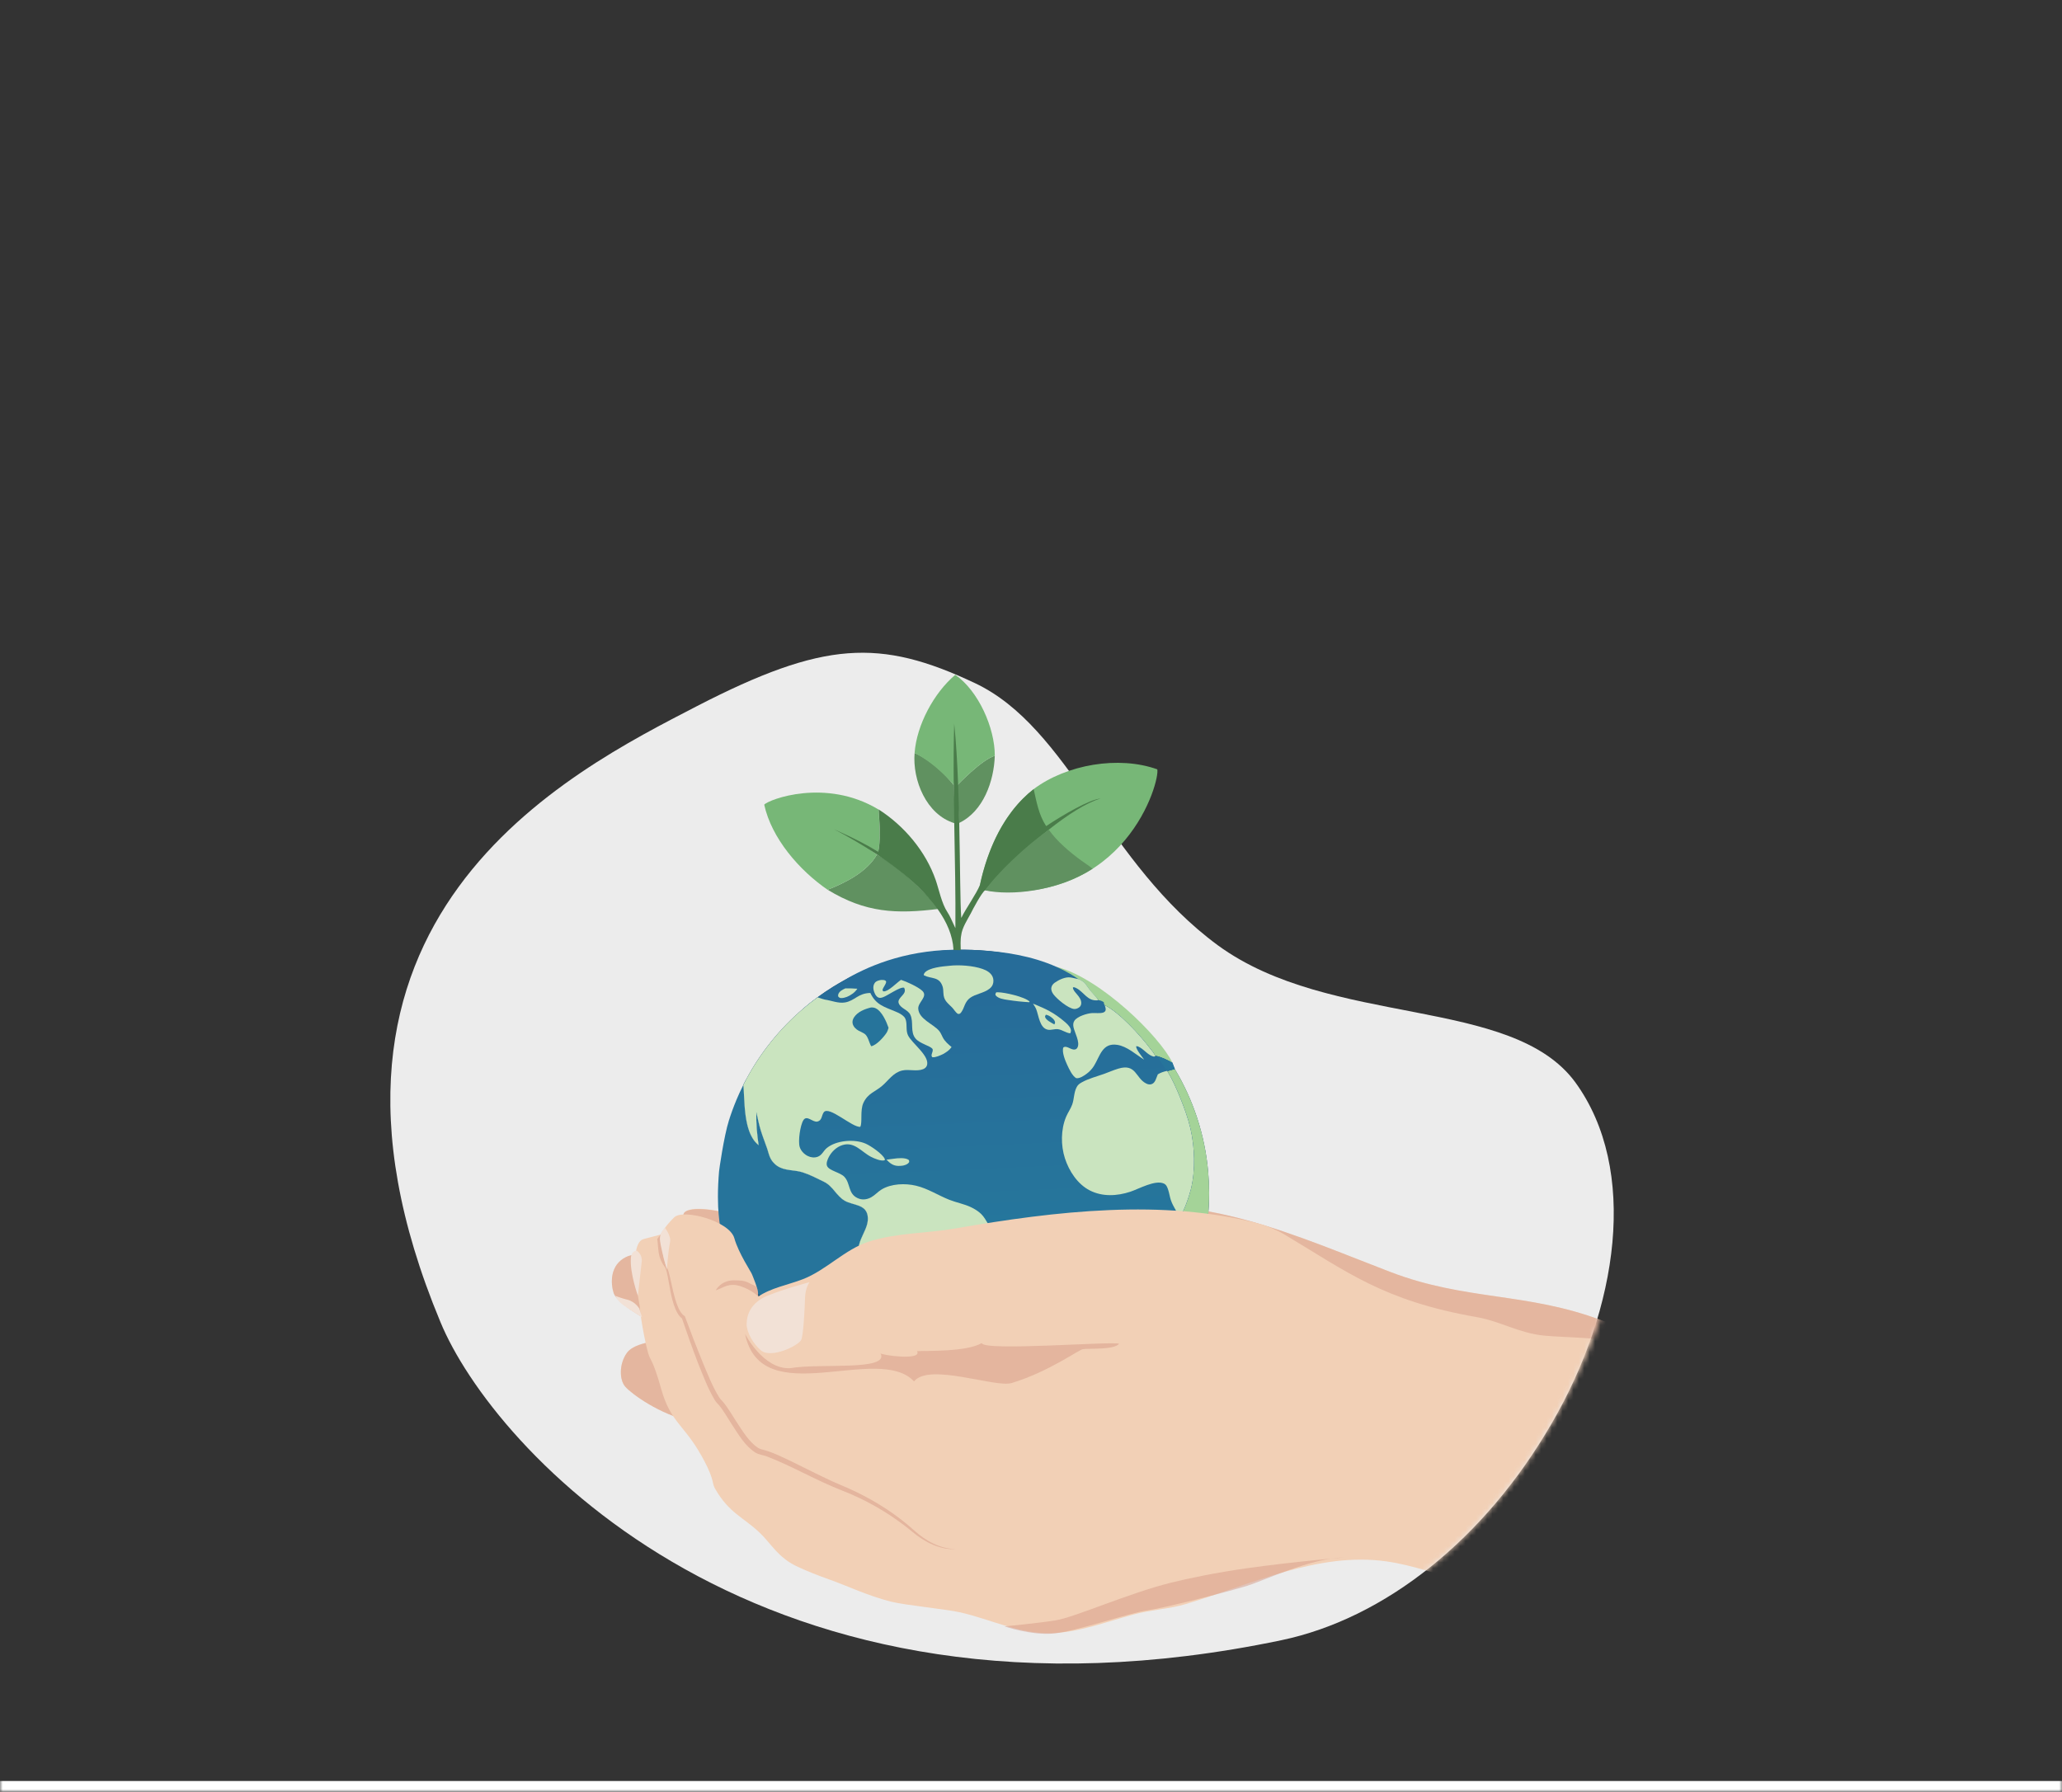 <svg width="382" height="332" viewBox="0 0 382 332" fill="none" xmlns="http://www.w3.org/2000/svg">
<rect x="0" y="0" width="382" height="332" fill="#333333" stroke="none"/>
<mask id="path-1-inside-1_2353_817" fill="white">
<path d="M0 90H382V332H0V90Z"/>
</mask>
<path d="M382 332V330H0V332V334H382V332Z" fill="white" mask="url(#path-1-inside-1_2353_817)"/>
<g clip-path="url(#clip0_2353_817)">
<path d="M81.572 244.905C50.427 170.087 105.899 142.883 129.173 130.806C152.601 118.743 163.004 118.267 180.571 126.552C198.138 134.832 204.862 159.897 225.632 175.163C246.559 190.44 280.012 184.481 291.816 200.51C303.61 216.696 299.855 242.441 287.472 263.72C275.079 285.154 256.636 299.881 237.357 303.916C140.963 324.094 91.178 268.319 81.572 244.905Z" fill="#ECECEC"/>
<mask id="mask0_2353_817" style="mask-type:luminance" maskUnits="userSpaceOnUse" x="71" y="114" width="230" height="195">
<path d="M81.573 244.907C51.11 179.982 93.979 138.631 117.254 126.554C140.681 114.491 169.433 110.716 187 119C226.04 123.938 216.588 134.234 237.358 149.5C258.285 164.777 282.998 183.794 294.802 199.823C306.595 216.009 299.856 242.443 287.473 263.723C275.08 285.156 256.637 299.883 237.358 303.919C140.964 324.096 91.179 268.321 81.573 244.907Z" fill="white"/>
</mask>
<g mask="url(#mask0_2353_817)">
<path d="M302.123 262.258C301.457 262.83 300.758 263.35 300.048 263.809C289.77 270.462 276.754 270.685 264.508 270.692C231.497 270.712 198.484 270.728 165.47 270.745C158.941 270.745 151.975 270.628 146.551 266.996C142.562 264.325 140.025 260.177 138.027 255.728C133.901 260.393 130.089 263.803 128.051 263.36C122.134 262.071 116.953 258.209 115.845 256.95C114.733 255.695 114.659 252.735 116.141 250.66C117.619 248.589 122.8 248.37 122.8 248.37L119.544 244.374C119.544 244.374 114.286 241.461 113.694 239.609C113.101 237.761 112.958 234.385 115.991 232.903C118.482 231.688 119.025 234.162 119.025 234.162C119.025 234.162 122.188 227.319 126.613 225.042C126.843 223.334 132.573 223.847 136.635 225.432C137.674 225.834 138.739 226.147 139.725 226.627C141.623 227.303 148.698 232.344 150.134 232.94C152.331 233.393 154.922 233.363 154.922 233.363C154.922 233.363 154.902 233.396 154.858 233.459C156.17 233.326 157.642 233.11 159.63 233.173C174.77 233.656 188.957 228.362 203.641 224.649C221.235 220.201 240.667 229.211 257.619 235.694C271.673 241.068 282.981 239.389 297.032 244.764C297.977 245.123 299.259 244.251 300.205 244.684C301.703 250.7 302.459 256.594 302.12 262.258H302.123Z" fill="#F2D0B6"/>
<g opacity="0.5">
<path d="M302.123 262.261C301.457 262.831 300.758 263.35 300.048 263.81C289.77 270.462 276.754 270.685 264.508 270.692C231.497 270.712 198.484 270.729 165.47 270.745C158.941 270.745 151.975 270.629 146.551 266.996C142.562 264.326 140.025 260.177 138.027 255.728C133.901 260.393 130.089 263.803 128.051 263.36C122.134 262.072 116.953 258.209 115.845 256.95C114.733 255.695 114.659 252.735 116.141 250.661C117.619 248.59 122.8 248.37 122.8 248.37L119.544 244.374C119.544 244.374 114.286 241.461 113.694 239.61C113.101 237.762 112.958 234.385 115.991 232.904C118.482 231.688 119.025 234.162 119.025 234.162C119.025 234.162 122.188 227.32 126.613 225.042C126.902 223.437 132.626 223.9 136.635 225.432C137.677 225.828 138.739 226.148 139.725 226.627C141.623 227.303 148.698 232.344 150.134 232.94C152.331 233.393 154.922 233.363 154.922 233.363C154.922 233.363 154.902 233.396 154.858 233.46C156.17 233.327 157.642 233.11 159.63 233.173C174.77 233.656 189.204 228.402 203.888 224.689C221.482 220.241 240.667 229.211 257.619 235.694C271.673 241.068 282.981 239.39 297.032 244.764C297.977 245.124 299.259 244.251 300.205 244.684C301.703 250.701 302.459 256.598 302.12 262.261H302.123Z" fill="#D69B87"/>
</g>
<g clip-path="url(#clip1_2353_817)">
<path d="M224 221.081C224 227.728 222.548 234.042 219.944 239.725C214.513 251.572 204.066 260.68 191.29 264.384C187.227 265.561 182.932 266.195 178.484 266.195C173.436 266.195 168.581 265.38 164.042 263.877C149.414 259.03 138.096 247.022 134.324 232.052C134.313 232.005 134.299 231.957 134.287 231.907C134.044 230.925 133.832 229.931 133.655 228.924C133.814 229.716 133.999 230.504 134.21 231.285C134.278 231.538 134.349 231.792 134.424 232.043L134.469 232.039C135.445 233.039 136.26 234.275 137.163 235.353C138.794 237.298 140.614 239.193 142.459 240.934C145.324 243.637 148.515 245.659 151.912 247.626C154.348 249.039 156.799 250.377 159.431 251.398C161.169 252.07 162.968 252.559 164.777 253.01C166.329 253.397 167.973 253.784 169.577 253.804C169.605 253.804 169.63 253.804 169.657 253.804C169.338 251.09 170.276 248.013 169.575 245.455C168.822 242.7 165.387 241.219 163.387 239.426C161.378 237.624 159.829 235.138 159.146 232.525C158.432 229.784 161.233 227.749 160.714 225.152C160.309 223.119 158.004 223.325 156.542 222.505C154.938 221.609 154.348 219.798 152.649 218.969C151.368 218.342 150.026 217.635 148.665 217.208C147.116 216.721 145.394 216.97 143.99 216.03C143.865 215.947 143.747 215.854 143.631 215.756C143.517 215.657 143.408 215.553 143.308 215.442C143.205 215.331 143.112 215.213 143.023 215.091C142.935 214.968 142.855 214.842 142.782 214.71C142.459 214.122 142.334 213.445 142.118 212.815C141.74 211.704 141.294 210.617 140.949 209.494C140.598 208.36 140.359 207.199 140.109 206.039C140.057 208.109 140.234 210.142 140.535 212.186C140.475 212.136 140.419 212.086 140.359 212.034C140.321 212 140.284 211.966 140.246 211.93C140.228 211.912 140.209 211.894 140.191 211.878C140.173 211.86 140.157 211.844 140.139 211.826C140.086 211.772 140.034 211.715 139.982 211.659C139.966 211.64 139.948 211.62 139.932 211.602C139.898 211.561 139.864 211.52 139.829 211.477C139.813 211.459 139.8 211.441 139.786 211.423C139.77 211.403 139.754 211.382 139.738 211.362C139.711 211.326 139.682 211.287 139.654 211.249C139.645 211.237 139.638 211.226 139.631 211.217C139.606 211.183 139.581 211.147 139.559 211.111C139.545 211.088 139.529 211.068 139.515 211.045C139.486 211.002 139.459 210.957 139.431 210.911L139.411 210.878C139.411 210.878 139.397 210.855 139.39 210.844C139.377 210.821 139.363 210.798 139.349 210.776C139.274 210.647 139.204 210.513 139.136 210.377C139.124 210.355 139.113 210.332 139.101 210.309C139.06 210.228 139.024 210.142 138.985 210.058C138.976 210.035 138.965 210.013 138.956 209.99C138.933 209.933 138.908 209.879 138.888 209.823C138.878 209.8 138.869 209.777 138.86 209.752C138.84 209.7 138.819 209.648 138.801 209.596C138.792 209.569 138.783 209.544 138.772 209.517C138.765 209.501 138.76 209.483 138.753 209.465C138.746 209.444 138.74 209.424 138.733 209.404C138.706 209.324 138.681 209.245 138.655 209.166C138.646 209.139 138.64 209.114 138.63 209.087C138.599 208.98 138.567 208.872 138.535 208.763C138.528 208.736 138.519 208.709 138.512 208.681C138.508 208.661 138.501 208.641 138.496 208.62C138.489 208.595 138.485 208.573 138.478 208.548C138.476 208.537 138.471 208.525 138.469 208.516C138.455 208.462 138.442 208.405 138.428 208.351C138.367 208.097 138.314 207.842 138.266 207.581C138.251 207.5 138.237 207.416 138.223 207.334C138.214 207.28 138.205 207.226 138.196 207.169C138.196 207.165 138.196 207.158 138.194 207.153C138.187 207.106 138.178 207.058 138.171 207.011C138.16 206.943 138.15 206.877 138.141 206.809C138.135 206.762 138.128 206.714 138.121 206.669C138.116 206.637 138.112 206.608 138.109 206.576C138.096 206.472 138.082 206.37 138.071 206.268C138.066 206.23 138.062 206.191 138.057 206.153C138.055 206.123 138.05 206.096 138.048 206.067C138.044 206.019 138.039 205.974 138.032 205.926C138.025 205.874 138.021 205.822 138.016 205.77C138.014 205.743 138.009 205.713 138.007 205.686C138 205.627 137.996 205.571 137.991 205.512C137.987 205.455 137.98 205.397 137.975 205.34C137.971 205.283 137.966 205.224 137.962 205.168C137.925 204.708 137.898 204.255 137.873 203.819C137.868 203.737 137.864 203.653 137.859 203.574C137.859 203.547 137.857 203.52 137.855 203.495C137.85 203.388 137.843 203.282 137.839 203.176C137.834 203.076 137.83 202.976 137.825 202.879C137.823 202.822 137.821 202.768 137.816 202.711C137.811 202.612 137.807 202.514 137.802 202.419C137.802 202.417 137.802 202.415 137.802 202.413C137.798 202.34 137.796 202.268 137.791 202.195C137.786 202.123 137.782 202.053 137.78 201.98C137.764 201.704 137.73 201.376 137.698 201.029C137.864 200.699 138.034 200.371 138.207 200.045C140.878 195.032 144.475 190.577 148.772 186.907C149.637 186.166 150.531 185.46 151.452 184.785C152.374 184.111 153.322 183.47 154.294 182.863C154.926 182.469 155.568 182.091 156.221 181.727C162.297 178.342 169.238 176.302 176.632 176.01C177.08 175.992 177.528 175.981 177.979 175.976C178.145 175.976 178.311 175.974 178.477 175.974C178.561 175.974 178.648 175.974 178.732 175.974C179.662 175.979 180.586 176.013 181.503 176.072C186.585 176.402 191.438 177.559 195.929 179.409C196.716 179.732 197.492 180.079 198.256 180.445C205.832 184.072 212.238 189.721 216.765 196.683C217.066 197.144 217.357 197.611 217.639 198.082C221.035 203.748 223.215 210.214 223.82 217.128C223.934 218.432 223.993 219.752 223.993 221.086L224 221.081Z" fill="#184969"/>
<path d="M135.275 206.867C135.214 207.122 135.143 207.358 135.052 207.548C135.125 207.319 135.198 207.093 135.275 206.867Z" fill="#184969"/>
<path d="M195.749 179.148C203.873 181.222 214.848 192.039 217.189 196.882C216.188 196.399 215.401 195.962 214.302 195.675C214.174 195.627 214.124 195.679 213.999 195.722C213.995 195.697 213.992 195.67 213.986 195.645C213.86 195.211 213.351 194.642 213.076 194.28C211.203 191.806 207.37 187.572 204.651 186.252C204.528 186.076 203.541 185.53 203.509 185.324C203.561 184.878 195.658 179.587 195.751 179.148H195.749Z" fill="#A4D398"/>
<path d="M224 221.082C224 227.729 222.549 234.043 219.944 239.726C218.863 241.247 216.968 243.668 216.297 243.871C216.258 243.883 216.215 243.883 216.176 243.887C216.438 243.083 216.697 242.262 216.927 241.431C217.498 239.355 217.873 237.213 217.541 235.096C217.293 233.511 216.791 231.757 216.998 230.159C217.2 228.599 218.651 227.313 218.747 226.088C218.767 225.812 218.708 225.644 218.535 225.436V225.402C219.327 224.65 220.371 221.354 220.638 220.251C221.477 216.76 221.338 212.561 220.519 209.054C220.06 207.084 219.343 205.142 218.581 203.27C217.903 201.606 217.166 199.951 216.226 198.416L216.372 198.429C216.429 198.411 216.486 198.395 216.543 198.377C216.561 198.37 216.581 198.366 216.599 198.361C216.629 198.352 216.661 198.343 216.69 198.334C216.761 198.314 216.831 198.293 216.902 198.275C216.963 198.259 217.025 198.241 217.089 198.225C217.123 198.216 217.157 198.207 217.191 198.198C217.257 198.18 217.321 198.164 217.387 198.146C217.412 198.139 217.437 198.133 217.459 198.128C217.521 198.112 217.584 198.096 217.646 198.081C221.042 203.747 223.222 210.213 223.827 217.127C223.941 218.431 224 219.751 224 221.085V221.082Z" fill="#A4D398"/>
<path d="M169.657 253.805C169.63 253.805 169.602 253.805 169.577 253.805C167.974 253.785 166.329 253.396 164.777 253.011C162.969 252.56 161.169 252.071 159.431 251.399C156.799 250.378 154.349 249.04 151.912 247.627C148.515 245.66 145.326 243.638 142.459 240.935C140.614 239.194 138.792 237.297 137.163 235.354C136.26 234.276 135.446 233.043 134.47 232.04L134.424 232.044C134.349 231.793 134.279 231.539 134.21 231.286C133.999 230.505 133.814 229.717 133.655 228.924C133.655 228.922 133.655 228.92 133.655 228.915C133.348 227.179 133.141 225.409 133.041 223.609C133.041 223.609 133.041 223.604 133.041 223.602C133.014 222.984 133 222.364 133 221.743C133 220.186 133.075 218.619 133.212 217.032C133.191 217.034 134.087 210.586 135.052 207.55C135.143 207.36 135.214 207.125 135.275 206.869C135.748 205.454 136.292 204.069 136.899 202.719C136.949 202.606 137.002 202.495 137.052 202.382C137.261 201.927 137.479 201.474 137.702 201.028C137.734 201.374 137.768 201.703 137.784 201.979C137.789 202.049 137.793 202.122 137.796 202.194C137.8 202.266 137.803 202.337 137.807 202.411C137.807 202.411 137.807 202.416 137.807 202.418C137.812 202.513 137.816 202.611 137.821 202.71C137.823 202.767 137.825 202.821 137.83 202.878C137.834 202.975 137.839 203.075 137.843 203.174C137.848 203.278 137.855 203.385 137.859 203.493C137.859 203.521 137.862 203.548 137.864 203.573C137.868 203.654 137.873 203.736 137.878 203.817C137.9 204.254 137.93 204.707 137.966 205.167C137.971 205.223 137.975 205.282 137.98 205.339C137.985 205.395 137.989 205.454 137.996 205.511C138 205.567 138.007 205.626 138.012 205.685C138.014 205.712 138.016 205.742 138.021 205.769C138.025 205.821 138.03 205.873 138.037 205.925C138.041 205.973 138.046 206.018 138.053 206.065C138.055 206.095 138.06 206.122 138.062 206.151C138.066 206.19 138.071 206.228 138.076 206.267C138.087 206.371 138.101 206.473 138.114 206.575C138.119 206.606 138.123 206.636 138.126 206.668C138.132 206.715 138.139 206.76 138.146 206.808C138.155 206.876 138.164 206.941 138.176 207.009C138.182 207.057 138.192 207.105 138.198 207.152C138.198 207.157 138.198 207.163 138.201 207.168C138.21 207.222 138.219 207.277 138.228 207.333C138.242 207.415 138.258 207.498 138.271 207.58C138.319 207.84 138.374 208.096 138.433 208.35C138.446 208.406 138.46 208.461 138.474 208.515C138.476 208.526 138.478 208.538 138.483 208.547C138.49 208.572 138.494 208.594 138.501 208.619C138.505 208.639 138.512 208.66 138.517 208.68C138.524 208.707 138.531 208.735 138.54 208.762C138.569 208.87 138.601 208.979 138.635 209.085C138.644 209.113 138.651 209.14 138.66 209.165C138.685 209.244 138.713 209.323 138.738 209.402C138.744 209.423 138.751 209.443 138.758 209.464C138.765 209.482 138.769 209.498 138.776 209.516C138.785 209.543 138.794 209.568 138.806 209.595C138.824 209.647 138.844 209.699 138.865 209.751C138.874 209.774 138.883 209.799 138.892 209.821C138.915 209.878 138.938 209.934 138.96 209.989C138.97 210.011 138.979 210.034 138.99 210.057C139.026 210.143 139.065 210.226 139.106 210.308C139.117 210.331 139.129 210.353 139.14 210.376C139.208 210.512 139.279 210.645 139.354 210.774C139.368 210.797 139.381 210.82 139.395 210.842C139.402 210.854 139.409 210.865 139.416 210.876C139.422 210.888 139.429 210.899 139.436 210.91C139.463 210.955 139.491 210.999 139.52 211.044C139.534 211.066 139.55 211.087 139.563 211.109C139.588 211.146 139.611 211.182 139.636 211.216C139.643 211.227 139.652 211.238 139.659 211.248C139.686 211.286 139.714 211.325 139.743 211.361C139.759 211.381 139.775 211.401 139.791 211.422C139.805 211.44 139.82 211.458 139.834 211.476C139.868 211.517 139.902 211.56 139.936 211.601C139.952 211.621 139.968 211.639 139.987 211.657C140.037 211.714 140.089 211.771 140.143 211.825C140.162 211.843 140.178 211.861 140.196 211.877C140.214 211.895 140.232 211.913 140.25 211.929C140.287 211.963 140.325 211.999 140.364 212.033C140.421 212.083 140.48 212.135 140.539 212.185C140.237 210.138 140.062 208.107 140.114 206.038C140.364 207.197 140.603 208.359 140.953 209.493C141.299 210.616 141.745 211.703 142.123 212.814C142.337 213.446 142.464 214.123 142.787 214.709C142.86 214.84 142.939 214.967 143.028 215.089C143.117 215.212 143.21 215.329 143.313 215.44C143.415 215.551 143.522 215.655 143.636 215.755C143.749 215.852 143.87 215.945 143.995 216.029C145.399 216.969 147.121 216.72 148.67 217.206C150.031 217.634 151.373 218.341 152.654 218.968C154.353 219.798 154.942 221.607 156.546 222.504C158.011 223.323 160.314 223.117 160.719 225.15C161.235 227.747 158.434 229.783 159.151 232.524C159.834 235.135 161.383 237.623 163.392 239.425C165.394 241.218 168.829 242.701 169.58 245.454C170.278 248.014 169.341 251.089 169.662 253.803L169.657 253.805Z" fill="#26749B"/>
<path d="M220.637 220.249C220.371 221.354 219.327 224.648 218.533 225.399V225.433C218.522 225.451 218.506 225.47 218.492 225.488C217.757 226.429 207.963 252.816 177.076 254.407C175.647 255.277 174.282 257.185 173.85 258.788C173.438 260.316 173.829 261.414 174.591 262.734C173.891 262.512 173.181 262.216 172.56 261.82C170.139 260.271 170.401 258.41 170.11 255.965C170.023 255.238 169.814 254.523 169.659 253.807C169.341 251.093 170.278 248.016 169.577 245.458C168.824 242.703 165.389 241.222 163.389 239.429C161.381 237.627 159.831 235.141 159.149 232.529C158.434 229.787 161.235 227.752 160.716 225.155C160.311 223.122 158.007 223.328 156.544 222.508C154.94 221.612 154.351 219.801 152.651 218.972C151.371 218.345 150.028 217.639 148.668 217.211C147.119 216.724 145.396 216.973 143.993 216.033C143.868 215.95 143.749 215.857 143.633 215.759C143.52 215.66 143.41 215.556 143.31 215.445C143.208 215.334 143.115 215.216 143.026 215.094C142.937 214.972 142.857 214.845 142.785 214.714C142.462 214.125 142.337 213.448 142.12 212.819C141.743 211.707 141.297 210.62 140.951 209.497C140.601 208.363 140.362 207.202 140.112 206.043C140.059 208.112 140.237 210.145 140.537 212.189C140.478 212.139 140.421 212.09 140.362 212.038C140.323 212.004 140.287 211.97 140.248 211.933C140.23 211.915 140.212 211.897 140.193 211.881C140.175 211.863 140.159 211.847 140.141 211.829C140.089 211.775 140.036 211.718 139.984 211.662C139.968 211.644 139.95 211.623 139.934 211.605C139.9 211.564 139.866 211.524 139.832 211.481C139.816 211.462 139.802 211.444 139.789 211.426C139.773 211.406 139.757 211.386 139.741 211.365C139.713 211.329 139.684 211.29 139.657 211.252C139.647 211.241 139.641 211.229 139.634 211.22C139.609 211.186 139.584 211.15 139.561 211.114C139.547 211.091 139.531 211.071 139.518 211.048C139.488 211.005 139.461 210.96 139.434 210.915L139.413 210.881C139.413 210.881 139.399 210.858 139.393 210.847C139.379 210.824 139.365 210.801 139.352 210.779C139.277 210.65 139.206 210.516 139.138 210.38C139.126 210.358 139.115 210.335 139.104 210.312C139.063 210.231 139.026 210.145 138.988 210.061C138.979 210.038 138.967 210.016 138.958 209.993C138.935 209.937 138.91 209.882 138.89 209.826C138.881 209.803 138.872 209.78 138.863 209.755C138.842 209.703 138.822 209.651 138.803 209.599C138.794 209.572 138.785 209.547 138.774 209.52C138.767 209.504 138.762 209.486 138.756 209.468C138.749 209.448 138.742 209.427 138.735 209.407C138.708 209.328 138.683 209.248 138.658 209.169C138.649 209.142 138.642 209.117 138.633 209.09C138.601 208.983 138.569 208.875 138.537 208.766C138.53 208.739 138.521 208.712 138.515 208.685C138.51 208.664 138.503 208.644 138.499 208.623C138.492 208.599 138.487 208.576 138.48 208.551C138.478 208.54 138.474 208.528 138.471 208.519C138.458 208.465 138.444 208.408 138.43 208.354C138.369 208.101 138.317 207.845 138.269 207.584C138.253 207.503 138.239 207.419 138.226 207.338C138.216 207.283 138.207 207.229 138.198 207.172C138.198 207.168 138.198 207.161 138.196 207.156C138.189 207.109 138.18 207.061 138.173 207.014C138.162 206.946 138.153 206.88 138.144 206.812C138.137 206.765 138.13 206.717 138.123 206.672C138.119 206.64 138.114 206.611 138.112 206.579C138.098 206.475 138.085 206.373 138.073 206.271C138.069 206.233 138.064 206.194 138.06 206.156C138.057 206.126 138.053 206.099 138.05 206.07C138.046 206.022 138.041 205.977 138.034 205.929C138.028 205.877 138.023 205.825 138.019 205.773C138.016 205.746 138.012 205.717 138.009 205.689C138.003 205.631 137.998 205.574 137.994 205.515C137.989 205.458 137.982 205.4 137.978 205.343C137.973 205.286 137.969 205.228 137.964 205.171C137.928 204.711 137.9 204.259 137.875 203.822C137.871 203.74 137.866 203.656 137.862 203.577C137.862 203.55 137.859 203.523 137.857 203.498C137.852 203.391 137.846 203.285 137.841 203.179C137.837 203.079 137.832 202.979 137.827 202.882C137.825 202.825 137.823 202.771 137.818 202.715C137.814 202.615 137.809 202.518 137.805 202.423C137.805 202.42 137.805 202.418 137.805 202.416C137.8 202.343 137.798 202.271 137.793 202.198C137.789 202.126 137.784 202.056 137.782 201.983C137.766 201.707 137.732 201.379 137.7 201.032C137.866 200.702 138.037 200.374 138.21 200.048C138.633 199.769 139.035 199.479 139.236 199.119C141.472 195.074 144.036 191.739 147.398 188.542C147.919 188.046 148.349 187.476 148.775 186.91C149.639 186.17 150.533 185.463 151.455 184.789C152.376 184.114 153.325 183.473 154.296 182.866C154.885 182.529 155.534 182.151 156.223 181.73C160.409 179.181 167.298 176.14 176.632 175.975C176.896 175.97 177.162 175.968 177.431 175.968C177.613 175.968 177.797 175.968 177.981 175.968C178.229 175.968 178.479 175.973 178.734 175.977C179.619 175.991 180.545 176.02 181.505 176.075C185.969 176.324 191.108 177.087 195.744 179.158C196.602 179.541 197.442 179.969 198.258 180.449C198.784 180.756 199.298 181.085 199.803 181.436C200.158 181.538 200.815 181.954 201.041 182.244C201.377 182.66 201.641 183.12 201.98 183.534C202.017 183.58 202.055 183.625 202.092 183.67C202.121 183.704 202.149 183.738 202.178 183.772C202.208 183.806 202.235 183.84 202.265 183.874C202.408 184.041 202.556 184.204 202.701 184.37C202.735 184.408 202.772 184.449 202.806 184.487C202.833 184.519 202.863 184.551 202.89 184.583C202.917 184.614 202.945 184.646 202.972 184.678C202.999 184.709 203.027 184.741 203.054 184.773C203.081 184.804 203.109 184.836 203.136 184.87C203.163 184.902 203.188 184.933 203.216 184.967C203.234 184.99 203.252 185.01 203.27 185.033C203.279 185.044 203.286 185.053 203.295 185.065C203.332 185.11 203.368 185.155 203.402 185.201C203.411 185.212 203.42 185.223 203.427 185.235C203.452 185.269 203.477 185.302 203.502 185.334C203.878 185.343 204.162 185.495 204.478 185.685C204.51 185.891 204.524 186.086 204.646 186.262C207.365 187.582 211.201 191.816 213.071 194.29C213.346 194.655 213.856 195.223 213.981 195.656C213.988 195.68 213.99 195.708 213.994 195.733C214.12 195.687 214.167 195.637 214.297 195.685C214.322 195.692 214.349 195.699 214.374 195.705C214.388 195.71 214.402 195.712 214.415 195.717C214.456 195.728 214.497 195.739 214.536 195.751C214.575 195.762 214.611 195.773 214.647 195.785C214.652 195.785 214.656 195.787 214.661 195.789C214.684 195.796 214.707 195.803 214.727 195.81C214.747 195.816 214.77 195.823 214.791 195.83C214.823 195.839 214.854 195.85 214.886 195.862C214.918 195.873 214.948 195.882 214.98 195.893C215.002 195.9 215.023 195.909 215.046 195.916C215.064 195.923 215.082 195.929 215.1 195.936C215.15 195.954 215.2 195.973 215.248 195.993C215.284 196.006 215.321 196.022 215.357 196.036C215.38 196.045 215.403 196.054 215.425 196.063C215.455 196.074 215.487 196.088 215.516 196.102C215.539 196.111 215.56 196.12 215.58 196.129C215.614 196.142 215.648 196.158 215.683 196.172C215.712 196.185 215.742 196.197 215.771 196.21C215.78 196.215 215.789 196.219 215.799 196.224C215.849 196.246 215.899 196.269 215.946 196.292C216.003 196.319 216.06 196.346 216.117 196.371C216.317 196.466 216.517 196.563 216.724 196.665C216.738 196.672 216.749 196.679 216.763 196.683C216.9 196.749 217.038 196.817 217.182 196.887L217.639 198.083C217.578 198.098 217.514 198.114 217.452 198.13C217.427 198.137 217.402 198.144 217.38 198.148C217.314 198.164 217.248 198.182 217.184 198.2C217.15 198.209 217.116 198.218 217.082 198.227C217.02 198.243 216.957 198.261 216.895 198.277C216.825 198.295 216.754 198.316 216.684 198.336C216.654 198.345 216.622 198.354 216.593 198.363C216.574 198.368 216.554 198.375 216.536 198.379C216.479 198.395 216.422 198.413 216.365 198.431L216.219 198.418C217.159 199.953 217.894 201.607 218.574 203.271C219.336 205.142 220.055 207.086 220.512 209.056C221.331 212.563 221.47 216.762 220.631 220.253L220.637 220.249Z" fill="url(#paint0_linear_2353_817)"/>
<path d="M217.189 196.884C217.045 196.814 216.907 196.748 216.77 196.68C216.756 196.673 216.745 196.667 216.731 196.662C216.524 196.56 216.324 196.461 216.124 196.368C216.067 196.341 216.01 196.313 215.953 196.289C215.903 196.266 215.856 196.243 215.805 196.221C215.796 196.216 215.787 196.212 215.778 196.207C215.749 196.193 215.719 196.18 215.689 196.169C215.655 196.153 215.621 196.139 215.587 196.126C215.567 196.117 215.544 196.107 215.523 196.098C215.494 196.085 215.462 196.074 215.432 196.06C215.41 196.051 215.387 196.042 215.364 196.033C215.328 196.019 215.291 196.003 215.255 195.99C215.205 195.972 215.157 195.951 215.107 195.933C215.089 195.926 215.071 195.92 215.052 195.913C215.03 195.904 215.009 195.897 214.986 195.89C214.955 195.879 214.925 195.867 214.893 195.858C214.861 195.847 214.829 195.838 214.798 195.827C214.777 195.82 214.754 195.813 214.734 195.806C214.711 195.8 214.688 195.793 214.668 195.786C214.663 195.786 214.659 195.784 214.654 195.781C214.618 195.77 214.582 195.759 214.543 195.747C214.502 195.736 214.463 195.725 214.422 195.714C214.409 195.709 214.395 195.707 214.381 195.702C214.356 195.695 214.329 195.689 214.304 195.682C214.982 196.476 215.385 197.373 216.003 198.179C216.11 198.319 216.208 198.387 216.374 198.435C216.431 198.417 216.488 198.401 216.545 198.383C216.563 198.376 216.584 198.371 216.602 198.367C216.631 198.358 216.663 198.349 216.693 198.34C216.763 198.319 216.834 198.299 216.904 198.281C216.966 198.263 217.027 198.247 217.091 198.231C217.125 198.222 217.159 198.213 217.193 198.204C217.259 198.186 217.323 198.17 217.389 198.152C217.414 198.145 217.439 198.138 217.462 198.134C217.523 198.118 217.587 198.102 217.648 198.086L217.191 196.891L217.189 196.884Z" fill="#26749B"/>
<path d="M156.621 183.13C157.361 183.108 158.096 183.155 158.835 183.198C158.323 183.934 157.711 184.341 156.906 184.706C156.569 184.83 156.15 184.955 155.789 184.926C155.532 184.905 155.438 184.817 155.284 184.636C155.252 184.473 155.247 184.384 155.3 184.224C155.486 183.655 156.119 183.359 156.619 183.13H156.621Z" fill="#CAE4BF"/>
<path d="M165.557 214.697C166.338 214.582 167.689 214.455 168.344 214.912C168.451 215.107 168.456 215.111 168.424 215.331C168.126 215.757 167.791 215.831 167.3 215.967C167 216.01 166.699 216.037 166.395 216.028C165.439 216.001 164.854 215.521 164.227 214.869L165.557 214.697Z" fill="#CAE4BF"/>
<path d="M184.565 183.861C184.667 183.861 184.767 183.856 184.87 183.856C186.103 183.858 189.863 184.698 190.744 185.583L190.694 185.699C189.365 185.631 188.007 185.479 186.692 185.273C185.959 185.16 184.89 185.024 184.426 184.39C184.385 184.116 184.431 184.092 184.565 183.858V183.861Z" fill="#CAE4BF"/>
<path d="M191.374 185.978C191.468 186.007 191.493 186.012 191.597 186.055C193.797 186.945 195.237 187.651 197.059 189.172C197.54 189.573 198.074 190.01 198.322 190.599C198.463 190.934 198.411 191.149 198.27 191.464C197.471 191.382 196.832 190.834 196.038 190.701C195.399 190.594 194.748 190.922 194.095 190.787C192.603 190.474 192.432 188.192 191.979 187.033C191.829 186.648 191.606 186.318 191.374 185.978Z" fill="#CAE4BF"/>
<path d="M193.756 188.013C193.967 188.053 194.156 188.117 194.35 188.216C194.716 188.409 195.364 188.893 195.439 189.341C195.478 189.579 195.442 189.627 195.319 189.815C194.839 189.523 193.751 189.018 193.608 188.427C193.574 188.282 193.692 188.137 193.758 188.01L193.756 188.013Z" fill="#26749B"/>
<path d="M203.509 185.326C201.427 185.629 200.841 183.748 199.275 183.028C199.089 182.942 198.97 182.887 198.768 182.953C198.72 183.809 200.39 184.631 200.306 185.926C200.288 186.202 200.176 186.446 199.96 186.623C199.717 186.824 199.303 186.99 198.982 186.953C197.869 186.829 195.811 185.111 195.158 184.237C194.894 183.881 194.693 183.442 194.771 182.991C194.837 182.613 195.085 182.301 195.392 182.084C196.156 181.543 197.335 180.981 198.279 181.103C198.791 181.169 199.296 181.339 199.805 181.425C200.16 181.527 200.818 181.943 201.043 182.233C201.38 182.65 201.644 183.109 201.983 183.523C202.479 184.128 203.043 184.694 203.507 185.323L203.509 185.326Z" fill="#CAE4BF"/>
<path d="M163.224 181.571C163.476 181.557 163.843 181.562 164.056 181.713C164.489 182.028 163.454 183.042 163.497 183.486C163.567 183.59 163.574 183.674 163.713 183.685C164.566 183.753 166.143 182.067 166.855 181.6C166.88 181.584 166.905 181.568 166.927 181.553C167.938 181.872 170.087 182.857 170.856 183.581C171.985 184.643 170.037 185.691 170.112 186.9C170.231 188.836 172.87 189.712 173.966 190.989C174.278 191.351 174.444 191.824 174.667 192.241C175.067 192.988 175.659 193.468 176.289 194.009C175.848 194.629 175.327 194.953 174.678 195.324C174.155 195.566 173.313 195.96 172.733 195.89C172.256 195.503 173.056 194.733 172.715 194.303C172.315 193.798 170.42 193.359 169.639 192.458C168.547 191.199 169.321 189.406 168.638 188.005C168.188 187.077 166.841 186.853 166.495 185.886C166.213 185.1 167.282 184.534 167.558 183.88C167.694 183.556 167.633 183.328 167.503 183.015C166.773 182.771 164.434 184.478 163.595 184.77C163.265 184.885 162.978 184.969 162.65 184.792C162.2 184.548 161.92 183.844 161.829 183.373C161.747 182.952 161.791 182.494 162.045 182.137C162.325 181.745 162.773 181.657 163.222 181.571H163.224Z" fill="#CAE4BF"/>
<path d="M175.809 178.953C177.636 178.733 180.277 178.919 182.013 179.53C182.766 179.795 183.544 180.218 183.885 180.977C184.085 181.418 184.088 181.991 183.906 182.439C183.426 183.625 181.617 183.974 180.541 184.438C179.178 185.027 178.923 185.713 178.411 186.987C178.282 187.227 178.132 187.535 177.936 187.728C177.779 187.882 177.663 187.875 177.458 187.857C177.008 187.578 176.762 187.064 176.398 186.691C175.47 185.742 174.817 185.387 174.767 183.931C174.753 183.524 174.737 183.118 174.603 182.729C173.982 180.92 172.551 181.4 171.17 180.725L171.141 180.569C171.184 180.44 171.222 180.325 171.316 180.22C172.144 179.276 174.644 179.059 175.813 178.955L175.809 178.953Z" fill="#CAE4BF"/>
<path d="M204.651 186.252C207.37 187.572 211.206 191.806 213.076 194.28C213.351 194.645 213.86 195.213 213.986 195.645C213.992 195.67 213.995 195.697 213.999 195.722L213.774 195.783C212.757 195.573 212.077 194.606 211.206 194.09C211.001 193.97 210.73 193.8 210.484 193.864C210.43 194.432 211.61 195.831 211.965 196.343C210.418 195.387 208.81 193.87 206.963 193.594C204.199 193.178 203.78 195.688 202.683 197.466C202.59 197.617 202.488 197.762 202.381 197.905C202.272 198.045 202.158 198.181 202.035 198.31C201.912 198.439 201.785 198.564 201.651 198.679C201.516 198.797 201.378 198.905 201.232 199.01C200.743 199.363 199.988 199.868 199.366 199.768C198.623 199.329 198.065 198.072 197.701 197.3C197.342 196.535 196.686 194.921 196.985 194.092C197.581 193.61 198.441 194.624 199.157 194.45C199.373 194.398 199.489 194.303 199.596 194.113C200.147 193.141 199.08 191.326 198.873 190.316C198.786 189.888 198.8 189.463 199.062 189.096C199.619 188.312 201.382 187.767 202.313 187.71C202.938 187.672 203.675 187.792 204.28 187.642C204.469 187.597 204.679 187.484 204.77 187.31C204.945 186.97 204.758 186.592 204.649 186.255L204.651 186.252Z" fill="#CAE4BF"/>
<path d="M218.533 225.4C218.265 225.108 218.085 224.719 217.894 224.375C217.528 223.718 217.123 223.037 216.895 222.317C216.704 221.717 216.616 221.09 216.422 220.49C216.277 220.032 216.097 219.523 215.635 219.306C214.031 218.545 210.983 220.293 209.388 220.816C206.938 221.619 204.237 221.771 201.89 220.569C199.624 219.41 198.038 216.969 197.28 214.608C196.511 212.213 196.521 209.294 197.492 206.953C197.82 206.166 198.347 205.455 198.634 204.656C199.014 203.591 198.925 202.43 199.471 201.411C199.694 200.995 199.965 200.798 200.374 200.565C201.637 199.842 203.218 199.453 204.592 198.957C205.457 198.645 206.308 198.262 207.19 198C210.507 197.008 210.355 199.765 212.341 200.762C212.68 200.931 213.017 200.999 213.381 200.863C214.068 200.605 214.211 199.648 214.498 199.057C215.05 198.717 215.601 198.559 216.227 198.416C217.166 199.951 217.901 201.606 218.581 203.27C219.343 205.14 220.062 207.085 220.522 209.054C221.341 212.561 221.48 216.761 220.64 220.252C220.374 221.357 219.33 224.651 218.536 225.402L218.533 225.4Z" fill="#CAE4BF"/>
<path d="M193.82 233.94C193.816 234.039 193.804 234.139 193.79 234.236C193.775 234.336 193.756 234.433 193.731 234.531C193.354 236.011 191.861 238.171 191.229 239.864C190.653 241.406 190.694 243.17 190.034 244.655C189.759 245.273 189.368 245.782 188.774 246.124C187.744 246.717 186.442 246.622 185.444 247.229C184.101 248.044 183.401 249.869 182.215 250.931C180.68 252.309 178.7 253.122 177.078 254.408C175.65 255.277 174.285 257.186 173.852 258.789C173.441 260.317 173.832 261.415 174.594 262.735C173.893 262.513 173.184 262.216 172.562 261.82C170.142 260.272 170.403 258.411 170.112 255.966C170.026 255.239 169.817 254.524 169.662 253.808C169.343 251.094 170.281 248.017 169.58 245.459C168.827 242.703 165.392 241.223 163.392 239.43C161.383 237.628 159.834 235.142 159.151 232.529C158.437 229.788 161.238 227.752 160.719 225.156C160.314 223.122 158.009 223.329 156.546 222.509C154.943 221.612 154.353 219.801 152.654 218.973C151.373 218.346 150.031 217.639 148.67 217.211C147.121 216.725 145.399 216.974 143.995 216.034C143.87 215.95 143.752 215.857 143.636 215.76C143.522 215.66 143.413 215.556 143.313 215.445C143.21 215.334 143.117 215.217 143.028 215.095C142.94 214.972 142.86 214.845 142.787 214.714C142.464 214.126 142.339 213.449 142.123 212.819C141.745 211.708 141.299 210.621 140.954 209.498C140.603 208.364 140.364 207.202 140.114 206.043C140.062 208.112 140.239 210.146 140.54 212.19C140.48 212.14 140.424 212.09 140.364 212.038C140.326 212.004 140.289 211.97 140.251 211.934C140.232 211.916 140.214 211.898 140.196 211.882C140.178 211.864 140.162 211.848 140.144 211.83C140.091 211.776 140.039 211.719 139.987 211.662C139.971 211.644 139.953 211.624 139.937 211.606C139.903 211.565 139.868 211.524 139.834 211.481C139.818 211.463 139.805 211.445 139.791 211.427C139.775 211.407 139.759 211.386 139.743 211.366C139.716 211.33 139.686 211.291 139.659 211.253C139.65 211.241 139.643 211.23 139.636 211.221C139.611 211.187 139.586 211.151 139.564 211.114C139.55 211.092 139.534 211.071 139.52 211.049C139.491 211.006 139.463 210.961 139.436 210.915L139.416 210.881C139.416 210.881 139.402 210.859 139.395 210.847C139.382 210.825 139.368 210.802 139.354 210.779C139.279 210.65 139.209 210.517 139.14 210.381C139.129 210.358 139.118 210.336 139.106 210.313C139.065 210.232 139.029 210.146 138.99 210.062C138.981 210.039 138.97 210.016 138.961 209.994C138.938 209.937 138.913 209.883 138.892 209.826C138.883 209.804 138.874 209.781 138.865 209.756C138.845 209.704 138.824 209.652 138.806 209.6C138.797 209.573 138.788 209.548 138.776 209.521C138.77 209.505 138.765 209.487 138.758 209.469C138.751 209.448 138.745 209.428 138.738 209.407C138.71 209.328 138.685 209.249 138.66 209.17C138.651 209.143 138.644 209.118 138.635 209.091C138.604 208.984 138.572 208.875 138.54 208.767C138.533 208.74 138.524 208.712 138.517 208.685C138.513 208.665 138.506 208.645 138.501 208.624C138.494 208.599 138.49 208.577 138.483 208.552C138.481 208.54 138.476 208.529 138.474 208.52C138.46 208.466 138.447 208.409 138.433 208.355C138.371 208.101 138.319 207.845 138.271 207.585C138.255 207.503 138.242 207.42 138.228 207.338C138.219 207.284 138.21 207.23 138.201 207.173C138.201 207.168 138.201 207.162 138.199 207.157C138.192 207.11 138.183 207.062 138.176 207.014C138.164 206.947 138.155 206.881 138.146 206.813C138.139 206.765 138.133 206.718 138.126 206.673C138.121 206.641 138.117 206.611 138.114 206.58C138.101 206.476 138.087 206.374 138.076 206.272C138.071 206.233 138.067 206.195 138.062 206.156C138.06 206.127 138.055 206.1 138.053 206.07C138.048 206.023 138.044 205.978 138.037 205.93C138.03 205.878 138.026 205.826 138.021 205.774C138.019 205.747 138.014 205.717 138.012 205.69C138.005 205.631 138.001 205.575 137.996 205.516C137.992 205.459 137.985 205.4 137.98 205.344C137.976 205.287 137.971 205.228 137.967 205.172C137.93 204.712 137.903 204.259 137.878 203.822C137.873 203.741 137.869 203.657 137.864 203.578C137.864 203.551 137.862 203.523 137.86 203.499C137.855 203.392 137.848 203.286 137.844 203.179C137.839 203.08 137.835 202.98 137.83 202.883C137.828 202.826 137.825 202.772 137.821 202.715C137.816 202.616 137.812 202.518 137.807 202.423C137.807 202.421 137.807 202.419 137.807 202.416C137.803 202.344 137.8 202.271 137.796 202.199C137.791 202.127 137.787 202.056 137.785 201.984C137.769 201.708 137.734 201.379 137.703 201.033C137.869 200.703 138.039 200.374 138.212 200.048C140.883 195.036 144.48 190.58 148.777 186.911C149.642 186.17 150.536 185.464 151.457 184.789C152.024 184.979 152.593 185.183 152.811 185.213C154.051 185.382 155.284 185.957 156.551 185.74C158.373 185.428 158.94 184.029 161.235 183.983C162.282 186.188 163.792 186.542 165.897 187.427C166.463 187.664 167.048 187.932 167.478 188.387C167.676 188.597 167.792 188.885 167.851 189.163C168.042 190.039 167.817 190.988 168.213 191.826C168.929 193.342 172.408 195.733 171.691 197.485C171.566 197.791 171.304 197.986 171.004 198.106C169.805 198.579 168.372 198.063 167.125 198.355C165.503 198.735 164.636 200.134 163.478 201.144C162.134 202.319 160.773 202.554 159.943 204.368C159.308 205.749 159.797 208.002 159.374 208.785C157.907 208.957 153.55 204.796 152.604 206.095C152.188 206.668 152.31 207.587 151.448 207.807C150.584 208.026 149.494 206.523 148.841 207.544C148.238 208.484 147.826 211.418 148.145 212.498C148.359 213.224 148.964 213.854 149.635 214.187C150.201 214.47 150.868 214.553 151.471 214.338C152.281 214.051 152.54 213.24 153.152 212.731C154.913 211.264 158.316 211.001 160.378 211.907C161.319 212.321 163.528 213.829 163.897 214.723C163.913 214.762 163.927 214.802 163.94 214.841L163.872 214.986C163.219 215.192 161.979 214.658 161.383 214.356C159.627 213.469 158.319 211.479 156.08 212.167C154.988 212.502 154.058 213.387 153.541 214.386C153.311 214.827 153.011 215.541 153.218 216.036C153.587 216.924 155.68 217.229 156.44 218.065C157.57 219.305 157.095 221.142 158.842 221.979C158.967 222.04 159.094 222.09 159.226 222.131C159.973 222.357 160.771 222.201 161.435 221.818C162.116 221.427 162.637 220.811 163.303 220.403C165.1 219.305 167.705 219.217 169.707 219.697C171.912 220.225 173.775 221.472 175.852 222.298C177.165 222.821 178.589 223.066 179.865 223.67C180.536 223.99 181.194 224.39 181.735 224.904C182.855 225.964 183.298 227.836 184.675 228.585C186.747 229.713 192.253 230.415 193.374 232.237C193.426 232.323 193.474 232.409 193.517 232.5C193.561 232.59 193.602 232.681 193.636 232.776C193.67 232.871 193.699 232.964 193.725 233.061C193.75 233.159 193.77 233.256 193.784 233.353C193.8 233.453 193.809 233.55 193.813 233.65C193.818 233.749 193.818 233.849 193.813 233.949L193.82 233.94Z" fill="#CAE4BF"/>
<path d="M161.367 186.669C161.674 186.658 161.933 186.685 162.217 186.818C163.387 187.371 164.217 189.297 164.613 190.441C164.508 190.782 164.408 191.113 164.208 191.414C163.673 192.216 162.365 193.674 161.396 193.855C160.964 193.141 160.837 191.976 160.106 191.505C159.783 191.296 159.408 191.156 159.069 190.975C158.571 190.708 158.107 190.255 157.965 189.691C157.861 189.275 157.979 188.872 158.204 188.516C158.866 187.475 160.213 186.947 161.367 186.669Z" fill="#26749B"/>
<path d="M169.578 253.806C158.519 253.668 143.356 246.272 134.468 232.04C135.444 233.041 136.258 234.277 137.161 235.355C138.792 237.3 140.612 239.195 142.457 240.936C145.322 243.639 148.514 245.66 151.91 247.628C154.347 249.04 156.797 250.378 159.429 251.4C161.167 252.072 162.967 252.561 164.775 253.011C166.327 253.399 167.972 253.786 169.575 253.806H169.578Z" fill="#26749B"/>
<path d="M184.292 140.038C184.146 144.715 182.183 150.346 177.667 152.494L177.367 145.474C177.367 145.474 181.83 140.769 184.29 140.038H184.292Z" fill="#609160"/>
<path d="M169.436 139.516C172.244 140.752 174.91 143.206 176.719 145.497C176.719 145.497 176.885 150.045 176.816 152.527C171.611 150.94 169.02 144.555 169.436 139.516Z" fill="#609160"/>
<path d="M162.459 158.332C165.894 160.274 168.84 163.018 171.611 165.791C172.392 166.572 173.363 167.455 173.927 168.402C166.026 169.391 160.348 169.135 153.327 164.861C156.678 163.532 160.637 161.549 162.459 158.332Z" fill="#609160"/>
<path d="M176.973 125.034C181.239 127.977 184.317 134.878 184.294 140.04C181.842 140.764 177.371 145.475 177.371 145.475C177.073 143.968 176.864 143.252 176.721 145.498C176.721 145.498 173.656 141.67 169.438 139.517C169.814 134.35 173.008 128.374 176.976 125.034H176.973Z" fill="#77B777"/>
<path d="M153.327 164.865C148.086 161.265 142.935 155.336 141.579 149.094C142.389 148.134 153.027 144.1 162.775 150.006C162.907 152.601 163.208 155.22 162.707 157.812C160.05 156.311 159.872 156.646 162.461 158.335C160.639 161.555 156.681 163.536 153.329 164.865H153.327Z" fill="#77B777"/>
<path d="M181.542 163.978C182.968 157.325 186.001 150.508 191.493 146.213C197.565 141.647 207.247 139.981 214.393 142.548C214.941 144.628 208.553 167.918 182.509 164.972L181.542 163.976V163.978Z" fill="#77B777"/>
<path d="M193.815 153.079C192.425 150.951 192.041 148.626 191.492 146.213C190.805 146.749 190.157 147.326 189.547 147.935C189.509 147.974 189.47 148.012 189.434 148.051C189.395 148.089 189.359 148.128 189.32 148.166C189.245 148.243 189.17 148.32 189.097 148.4C189.061 148.438 189.022 148.479 188.985 148.517C188.913 148.597 188.84 148.676 188.767 148.755C188.731 148.796 188.694 148.834 188.658 148.875C188.585 148.954 188.515 149.036 188.444 149.117C188.41 149.158 188.373 149.199 188.339 149.24C188.269 149.321 188.201 149.403 188.13 149.486C188.062 149.57 187.994 149.652 187.925 149.735C187.857 149.819 187.791 149.903 187.723 149.987L187.623 150.113C187.557 150.199 187.491 150.283 187.425 150.369C187.163 150.713 186.911 151.064 186.667 151.42C186.606 151.508 186.547 151.599 186.485 151.689C186.442 151.755 186.397 151.823 186.353 151.888C186.337 151.913 186.321 151.936 186.308 151.959C186.287 151.99 186.267 152.022 186.246 152.054C186.226 152.085 186.205 152.117 186.185 152.149C186.149 152.205 186.114 152.26 186.078 152.316C185.923 152.563 185.771 152.812 185.625 153.063C185.571 153.156 185.516 153.251 185.464 153.344C185.409 153.439 185.357 153.532 185.304 153.627C185.261 153.706 185.218 153.783 185.175 153.863C185.175 153.865 185.173 153.869 185.17 153.872C185.154 153.903 185.136 153.933 185.12 153.964C185.104 153.996 185.086 154.026 185.07 154.057C185.061 154.073 185.054 154.089 185.045 154.102C185.041 154.112 185.036 154.118 185.032 154.127C184.997 154.193 184.961 154.261 184.927 154.327C184.893 154.39 184.859 154.456 184.827 154.521C184.811 154.551 184.797 154.58 184.781 154.61C184.745 154.68 184.711 154.75 184.677 154.818C184.64 154.89 184.604 154.963 184.57 155.033C184.563 155.044 184.558 155.058 184.551 155.069C184.52 155.137 184.486 155.203 184.454 155.271C184.415 155.35 184.379 155.429 184.34 155.511C184.317 155.56 184.294 155.61 184.269 155.658C184.235 155.733 184.201 155.805 184.167 155.88C184.133 155.954 184.099 156.029 184.067 156.102C184.024 156.201 183.978 156.301 183.935 156.4C183.919 156.439 183.903 156.475 183.887 156.514C183.871 156.552 183.855 156.588 183.839 156.627C183.808 156.702 183.776 156.776 183.744 156.851C183.703 156.951 183.66 157.052 183.619 157.152C183.585 157.238 183.548 157.324 183.514 157.412C183.503 157.442 183.491 157.469 183.48 157.498C183.475 157.51 183.471 157.519 183.469 157.53C183.453 157.569 183.439 157.607 183.423 157.646C183.407 157.684 183.393 157.723 183.378 157.761C183.355 157.82 183.332 157.879 183.309 157.94C183.293 157.978 183.28 158.017 183.266 158.055C183.243 158.116 183.221 158.178 183.198 158.241C183.168 158.32 183.139 158.399 183.109 158.481C183.093 158.522 183.08 158.56 183.066 158.601C183.052 158.642 183.036 158.68 183.023 158.721C182.998 158.789 182.975 158.857 182.952 158.922C182.95 158.932 182.945 158.938 182.943 158.947C182.879 159.131 182.816 159.316 182.754 159.5C182.75 159.511 182.747 159.522 182.743 159.534C182.727 159.579 182.713 159.624 182.697 159.67C182.693 159.681 182.688 159.694 182.686 159.706C182.656 159.796 182.627 159.889 182.597 159.98C182.572 160.059 182.547 160.14 182.522 160.22C182.509 160.265 182.495 160.31 182.479 160.358C182.47 160.389 182.458 160.423 182.449 160.455C182.445 160.469 182.44 160.482 182.438 160.496C182.399 160.627 182.358 160.759 182.322 160.888C182.297 160.976 182.27 161.064 182.245 161.155C182.215 161.259 182.185 161.363 182.156 161.467C182.142 161.519 182.126 161.571 182.113 161.623C182.106 161.651 182.099 161.678 182.09 161.703L182.083 161.725L182.049 161.857C182.033 161.915 182.017 161.974 182.003 162.031C181.988 162.09 181.972 162.149 181.958 162.205C181.94 162.275 181.922 162.346 181.906 162.413C181.887 162.484 181.872 162.554 181.853 162.622C181.842 162.667 181.831 162.712 181.819 162.758C181.819 162.764 181.815 162.771 181.815 162.778C181.794 162.859 181.776 162.943 181.755 163.025C181.744 163.07 181.735 163.113 181.724 163.158C181.71 163.217 181.696 163.278 181.683 163.337C181.667 163.412 181.649 163.487 181.633 163.559C181.603 163.693 181.573 163.826 181.544 163.96C180.916 165.563 178.932 168.331 178.104 170.043H178.079C177.877 167.31 177.874 160.245 177.706 152.461C177.656 150.116 177.59 147.702 177.499 145.325C177.344 141.32 177.119 137.413 176.773 134.076C176.664 137.646 176.65 141.485 176.685 145.432C176.705 147.761 176.739 150.127 176.78 152.495C176.894 159.224 177.049 165.977 176.994 171.972L176.143 170.149C175.961 169.758 175.759 169.375 175.52 169.015C174.446 167.399 173.945 164.797 173.349 163.072C171.504 157.752 167.519 153.014 162.78 149.984C162.782 150.032 162.784 150.079 162.787 150.125C162.793 150.267 162.802 150.408 162.812 150.548C162.814 150.596 162.816 150.643 162.821 150.691C162.837 150.974 162.855 151.257 162.873 151.54C162.875 151.587 162.88 151.635 162.882 151.682C162.893 151.87 162.905 152.06 162.916 152.248C162.921 152.343 162.928 152.438 162.932 152.531C162.934 152.579 162.937 152.626 162.939 152.674C162.944 152.767 162.948 152.86 162.953 152.952C162.953 152.955 162.953 152.957 162.953 152.959C162.955 153.007 162.957 153.052 162.959 153.1C162.959 153.134 162.962 153.167 162.964 153.204C162.964 153.213 162.964 153.22 162.964 153.229C162.964 153.233 162.964 153.24 162.964 153.244C162.969 153.33 162.971 153.414 162.973 153.5C162.973 153.557 162.978 153.613 162.978 153.67C162.978 153.681 162.978 153.695 162.978 153.706C162.978 153.74 162.978 153.776 162.98 153.813C162.98 153.863 162.982 153.912 162.982 153.964C162.982 154.001 162.982 154.037 162.982 154.075C162.982 154.084 162.982 154.091 162.982 154.098C162.982 154.143 162.982 154.186 162.982 154.232C162.982 154.256 162.982 154.284 162.982 154.309C162.982 154.358 162.982 154.41 162.982 154.46V154.515C162.982 154.589 162.982 154.662 162.982 154.736C162.982 154.743 162.982 154.752 162.982 154.759C162.982 154.822 162.982 154.884 162.98 154.947C162.98 154.976 162.98 155.006 162.98 155.038C162.98 155.069 162.98 155.101 162.98 155.133C162.98 155.169 162.98 155.205 162.978 155.244C162.978 155.246 162.978 155.25 162.978 155.253C162.978 155.287 162.978 155.32 162.973 155.354C162.973 155.386 162.973 155.418 162.969 155.447C162.969 155.481 162.966 155.515 162.964 155.549C162.964 155.583 162.962 155.617 162.959 155.651C162.959 155.692 162.955 155.73 162.953 155.771C162.95 155.828 162.946 155.886 162.941 155.943C162.941 155.968 162.939 155.993 162.937 156.018C162.937 156.043 162.932 156.068 162.932 156.093C162.928 156.156 162.923 156.219 162.916 156.28C162.912 156.326 162.907 156.373 162.903 156.419C162.903 156.421 162.903 156.425 162.903 156.428C162.903 156.437 162.903 156.448 162.9 156.457C162.896 156.493 162.893 156.532 162.889 156.568C162.889 156.572 162.889 156.575 162.889 156.579C162.882 156.64 162.875 156.699 162.868 156.76C162.868 156.769 162.868 156.776 162.866 156.785C162.859 156.844 162.853 156.905 162.843 156.964C162.834 157.039 162.823 157.111 162.812 157.186C162.807 157.218 162.802 157.252 162.796 157.283C162.789 157.326 162.782 157.369 162.775 157.41C162.755 157.537 162.732 157.666 162.707 157.793C160.047 156.292 158.942 155.644 154.465 153.623C156.951 154.92 159.731 156.507 162.457 158.318C165.155 160.111 167.801 162.126 170.064 164.302C171.436 165.619 172.665 166.993 173.682 168.415C175.399 170.817 176.503 173.351 176.639 175.945C176.639 175.959 176.639 175.97 176.639 175.984C176.639 175.999 176.639 176.013 176.639 176.029L177.988 176.047C177.988 176.047 177.988 176.013 177.984 175.95C177.984 175.947 177.984 175.943 177.984 175.941C177.963 175.529 177.908 174.046 178.068 173.31C178.213 171.938 179.201 170.441 179.851 169.232C180.206 168.49 181.924 165.28 182.504 164.956C184.147 162.848 189.117 157.82 194.298 153.724C197.699 151.035 201.193 148.748 203.896 147.954C201.848 148.121 196.934 150.985 193.811 153.063L193.815 153.079Z" fill="#4A7C4A"/>
<path d="M194.302 153.742C195.817 155.901 198.119 157.833 200.235 159.39C200.968 159.931 201.718 160.384 202.412 160.964C195.821 165.193 187.227 166.003 182.508 164.973C184.572 161.926 189.913 156.814 194.302 153.742Z" fill="#609160"/>
</g>
<path d="M302.123 262.258C302.019 264.01 301.813 265.734 301.49 267.436C299.582 277.118 293.928 286.022 286.19 294.14C276.704 296.8 266.735 290.677 256.776 289.295C244.113 287.54 231.863 293.55 219.617 297.226C216.64 298.122 213.164 298.282 210.037 299.128C204.873 300.523 199.988 302.424 194.867 302.604C188.937 302.813 183.656 300.063 177.923 298.758C175.122 298.119 167.86 297.466 165.047 296.76C160.765 295.681 156.843 293.79 153.726 292.691C151.502 291.906 149.551 291.123 147.816 290.321C144.107 288.606 143.001 286.159 140.78 284.034C137.707 281.094 135.063 280.375 132.479 275.84C132.286 275.504 132.156 275.131 132.083 274.748C131.93 273.935 131.371 272.024 129.31 268.641C126.423 263.906 124.132 263.167 122.504 257.397C120.876 251.623 120.536 252.316 120.06 250.661C119.427 248.467 118.508 243.189 118.508 241.931C118.508 241.931 116.141 230.39 119.247 229.574L122.354 228.762C122.354 228.762 123.21 227.193 124.911 225.545C126.563 223.95 135.147 226.208 136.042 229.428C136.815 232.198 139.225 235.791 139.299 236.087C139.299 236.087 140.61 239.137 140.407 239.786L140.494 240.229C142.775 238.648 146.001 238.068 148.702 237.033C153.067 235.358 156.513 231.472 160.991 230.044C166.176 228.389 171.683 228.545 177.05 227.606C195.57 224.38 215.545 222.062 233.422 226.774C234.697 227.11 236.658 227.963 237.79 228.635C249.554 235.644 256.183 241.002 273.641 244.058C277.969 244.817 281.445 247.035 286.087 247.474C290.206 247.864 296.788 247.741 301.164 249.069C302.009 253.564 302.379 257.976 302.123 262.258Z" fill="#F2D0B6"/>
<path opacity="0.5" d="M138.04 247.185C138.04 247.185 141.37 253.734 146.364 253.511C151.835 252.532 164.854 254.101 163.122 250.738C163.162 251.084 170.934 252.166 169.892 250.352C171.65 250.255 179.061 250.518 181.878 248.853C182.155 250.415 205.815 248.497 207.314 248.976C206.411 250.138 201.95 249.805 200.654 249.975C199.988 249.975 194.368 254.157 187.409 256.258C184.392 257.171 172.096 252.453 169.335 255.955C162.636 248.797 141.043 261.712 138.037 247.188L138.04 247.185Z" fill="#D69B87"/>
<path opacity="0.5" d="M132.603 239.084C134.158 238.527 135.044 237.642 137.155 238.308C139.266 238.974 140.485 240.216 140.485 240.216C140.485 240.216 140.491 239.377 140.225 238.591C140.145 238.351 139.829 238.214 139.482 238.071C138.344 237.598 138.4 237.229 135.956 237.229C133.512 237.229 132.6 239.084 132.6 239.084H132.603Z" fill="#D69B87"/>
<path opacity="0.5" d="M122.354 228.761C122.737 230.718 122.617 232.783 123.417 234.608C123.603 234.911 123.743 235.227 123.836 235.56C124.482 237.821 124.738 240.201 125.684 242.352C125.974 242.978 126.33 243.564 126.866 243.867C127.882 246.638 128.944 249.398 130.059 252.125C131.032 254.442 131.934 256.833 133.262 258.964C133.429 259.204 133.539 259.327 133.742 259.523C134.335 260.159 134.797 260.889 135.254 261.581L136.429 263.432C137.594 265.177 138.7 267.112 140.435 268.28C140.741 268.454 140.937 268.524 141.307 268.607C143.128 269.063 144.806 269.932 146.471 270.708C149.108 271.98 151.689 273.338 154.333 274.537C155.581 275.103 157.103 275.712 158.345 276.302C162.31 278.206 166.08 280.607 169.339 283.557C171.49 285.501 174.134 286.99 177.101 287.03C174.114 287.176 171.324 285.738 169.08 283.87C166.835 282.012 164.438 280.37 161.904 278.955C160.03 277.9 158.022 276.961 156.014 276.178C151.256 274.334 146.824 271.687 142.086 269.862C141.367 269.592 140.598 269.546 139.925 269.136C137.977 267.868 136.829 265.81 135.6 263.959L134.434 262.107C134.045 261.501 133.645 260.892 133.212 260.372C132.969 260.103 132.66 259.8 132.473 259.497C131.121 257.276 130.236 254.829 129.267 252.438C128.221 249.704 127.246 246.951 126.303 244.18L126.433 244.343C125.764 243.887 125.434 243.218 125.148 242.585C124.219 240.368 124.056 237.954 123.51 235.65C123.43 235.323 123.343 235.007 123.15 234.741C121.768 232.823 122.041 231.594 121.768 229.58L122.348 228.761H122.354Z" fill="#D69B87"/>
<path opacity="0.5" d="M186.098 301.348C186.098 301.348 190.962 303.013 195.068 302.68C199.173 302.347 209.219 298.844 212.435 298.401C215.652 297.959 227.259 294.989 230.968 293.856C233.925 292.957 242.809 288.695 248.912 288.586C248.912 288.586 239.792 289.338 230.932 290.583C225.421 291.359 220.01 292.481 216.947 293.247C208.956 295.245 199.077 299.683 195.527 300.239C191.978 300.795 186.094 301.348 186.094 301.348H186.098Z" fill="#D69B87"/>
<path d="M149.974 237.567C149.974 237.567 149.198 238.566 149.141 240.454C149.085 242.342 148.848 247.476 148.419 248.279C147.81 249.417 142.822 251.748 140.984 250.223C139.559 249.045 138.31 246.85 138.32 245.339C138.33 243.597 139.096 241.343 142.206 240.068C145.316 238.792 149.974 237.571 149.974 237.571V237.567Z" fill="#F2E1D6"/>
<path d="M123.543 235.222C123.543 235.222 122.201 230.61 122.251 229.402C122.301 228.193 123.2 227.52 123.2 227.52C123.2 227.52 124.389 229.012 124.126 230.201C123.789 231.716 123.543 235.222 123.543 235.222Z" fill="#F2E1D6"/>
<path d="M118.172 240.101C118.172 240.101 116.674 235.919 116.873 233.106C116.977 231.664 117.979 231.737 117.979 231.737C117.979 231.737 119.024 232.42 118.888 233.738C118.751 235.057 118.172 240.105 118.172 240.105V240.101Z" fill="#F2E1D6"/>
<path d="M113.98 240.103C113.98 240.103 115.312 240.606 116.161 240.799C117.689 241.148 118.435 242.467 118.435 242.467L118.948 244.082C118.948 244.082 116.188 242.374 115.332 241.718C114.476 241.062 113.984 240.103 113.984 240.103H113.98Z" fill="#F2E1D6"/>
</g>
</g>
<defs>
<linearGradient id="paint0_linear_2353_817" x1="178.423" y1="184.456" x2="181.809" y2="261.737" gradientUnits="userSpaceOnUse">
<stop stop-color="#266C99"/>
<stop offset="1" stop-color="#257E9E"/>
</linearGradient>
<clipPath id="clip0_2353_817">
<rect width="231.468" height="197.143" fill="white" transform="translate(70.735 111.092)"/>
</clipPath>
<clipPath id="clip1_2353_817">
<rect width="91" height="141.157" fill="white" transform="translate(133 125.037)"/>
</clipPath>
</defs>
</svg>
